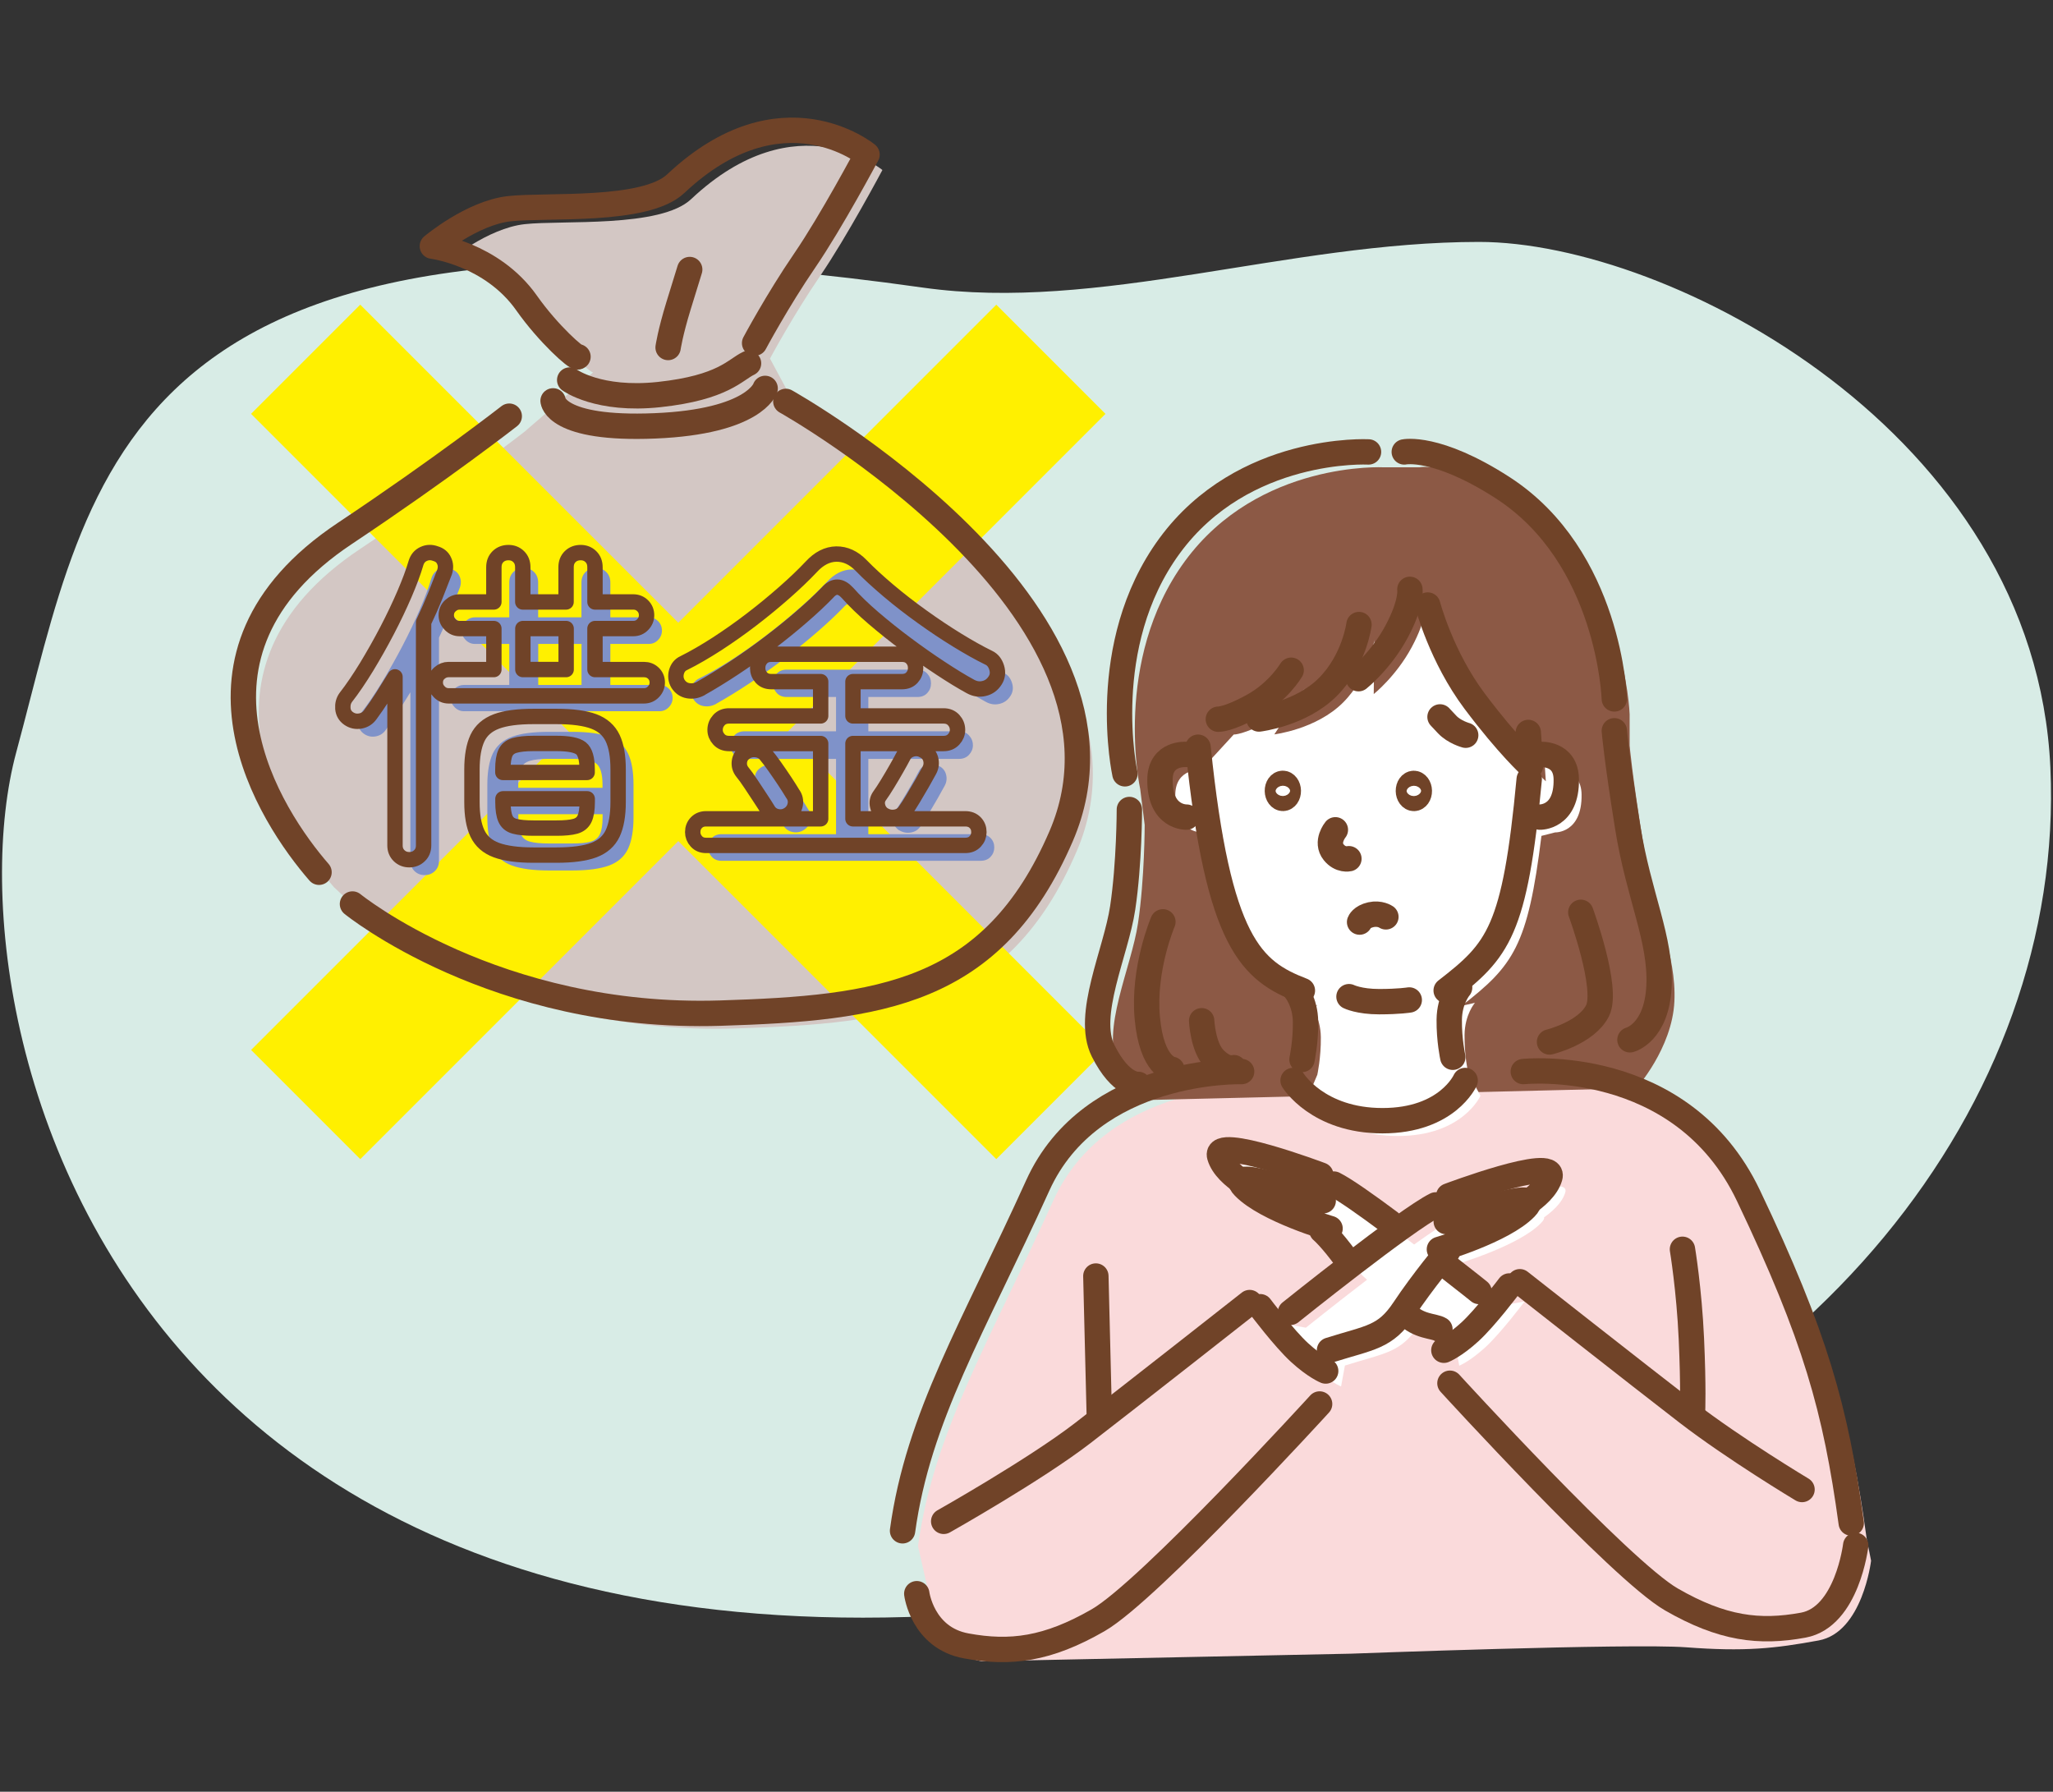 <?xml version="1.0" encoding="UTF-8"?><svg id="_レイヤー_2" xmlns="http://www.w3.org/2000/svg" viewBox="0 0 267 233"><rect x="0" y="0" width="267" height="233" fill="#333333" stroke="none"/><defs><style>.cls-1{fill:#d3c7c4;}.cls-1,.cls-2,.cls-3,.cls-4,.cls-5,.cls-6,.cls-7,.cls-8{stroke-width:0px;}.cls-2,.cls-9,.cls-10,.cls-11{fill:none;}.cls-3{fill:#d8ece6;}.cls-4{fill:#fff000;}.cls-5{fill:#8c5945;}.cls-6{fill:#7f92c9;}.cls-9{stroke-miterlimit:10;}.cls-9,.cls-10{stroke-width:3.3px;}.cls-9,.cls-10,.cls-11{stroke:#704328;}.cls-10,.cls-11{stroke-linecap:round;stroke-linejoin:round;}.cls-11{stroke-width:2px;}.cls-7{fill:#fff;}.cls-8{fill:#fadadb;}</style></defs><g id="_内容"><path class="cls-3" d="M120.02,37.4c22.82,3.23,47.56-5.94,72.33-5.94s72.33,24.77,74.31,68.37c1.98,43.6-31.62,85.81-84.22,100.07C17.96,244.48-7.8,134.5,2.11,97.84,12.02,61.18,14.99,22.54,120.02,37.4Z"/><path class="cls-1" d="M43.49,115.44c-6.18-7.1-20.28-28.3,3.34-44.05,12.74-8.49,21.4-15.26,21.4-15.26l8.94-7.73c-.1.35-3.85-2.96-6.68-6.98-4.53-6.43-12.26-7.4-12.26-7.4,0,0,5.14-4.33,10.01-4.87,4.87-.54,17.65.51,21.64-3.25,13.79-12.98,24.88-3.79,24.88-3.79,0,0-4.6,8.66-8.11,13.79-3.52,5.14-6.51,10.73-6.51,10.73l4.07,7.56s48.49,27.13,35.8,56.55c-8.88,20.6-23.64,22.35-44.32,23-29.3.92-47.84-14.19-47.84-14.19l-4.35-4.12Z"/><path class="cls-8" d="M121.23,209.25s.72,5.75,6.44,6.79l48.02-.99s36.42-1.37,43.6-.83c7.61.58,11.52.16,17.23-.89,5.72-1.05,6.82-10.37,6.82-10.37l-.58-2.91c-2.03-14.82-4.66-24.29-13.37-42.58-8.72-18.31-29.28-16.13-29.28-16.13h-36.62s-19.54-.6-26.52,14.82c-8.36,18.46-15.55,30.08-17.58,44.9l1.85,8.17Z"/><rect class="cls-4" x="19.68" y="85.14" width="137.06" height="20.08" transform="translate(93.14 -34.5) rotate(45)"/><rect class="cls-4" x="19.68" y="85.14" width="137.06" height="20.08" transform="translate(217.89 100.11) rotate(135)"/><path class="cls-6" d="M55.23,113.8c-.52,0-.96-.17-1.32-.52-.36-.35-.54-.79-.54-1.34v-21.92c-.55.9-1.09,1.76-1.62,2.6-.54.84-1.06,1.6-1.58,2.3-.32.46-.75.74-1.3.84-.55.1-1.05,0-1.52-.32-.46-.32-.71-.75-.76-1.3-.04-.55.08-1.02.37-1.43.9-1.15,1.8-2.49,2.73-4.01.92-1.52,1.81-3.09,2.66-4.72.85-1.63,1.6-3.21,2.25-4.72.65-1.52,1.15-2.85,1.49-4.01.17-.58.5-.98,1-1.21.49-.23,1.01-.25,1.56-.04.52.15.89.45,1.1.91.22.46.24.95.07,1.47-.38.98-.79,2.03-1.23,3.14-.45,1.11-.95,2.25-1.5,3.4v29.02c0,.55-.18,1-.54,1.34-.36.35-.8.52-1.32.52ZM60.34,92.49c-.46,0-.87-.17-1.21-.52-.35-.35-.52-.75-.52-1.21,0-.49.17-.89.52-1.21.35-.32.75-.48,1.21-.48h5.89v-5.33h-4.46c-.46,0-.87-.17-1.21-.52-.35-.35-.52-.75-.52-1.21,0-.49.17-.9.52-1.23.35-.33.75-.5,1.21-.5h4.46v-4.51c0-.58.18-1.04.54-1.39.36-.35.82-.52,1.36-.52.52,0,.96.17,1.32.52.36.35.54.81.54,1.39v4.51h5.63v-4.51c0-.58.18-1.04.54-1.39.36-.35.82-.52,1.36-.52.52,0,.96.17,1.32.52.36.35.54.81.54,1.39v4.51h4.98c.49,0,.9.17,1.23.5.33.33.5.74.5,1.23,0,.46-.17.87-.5,1.21-.33.35-.74.52-1.23.52h-4.98v5.33h6.37c.49,0,.9.16,1.23.48.33.32.5.72.5,1.21,0,.46-.17.87-.5,1.21-.33.35-.74.52-1.23.52h-25.43ZM71.39,113.2c-2.05,0-3.66-.22-4.83-.65-1.17-.43-1.99-1.16-2.47-2.17-.48-1.01-.71-2.37-.71-4.07v-4.25c0-1.7.24-3.06.71-4.07.48-1.01,1.3-1.73,2.47-2.17s2.78-.65,4.83-.65h2.99c2.08,0,3.7.22,4.85.65,1.15.43,1.97,1.16,2.45,2.17.48,1.01.71,2.37.71,4.07v4.25c0,1.7-.24,3.06-.71,4.07-.48,1.01-1.29,1.73-2.45,2.17-1.16.43-2.77.65-4.85.65h-2.99ZM67.4,102.45h10.96v-.39c0-1.41-.27-2.33-.8-2.75-.54-.42-1.6-.63-3.18-.63h-2.99c-1.07,0-1.89.09-2.47.26s-.97.5-1.19.97c-.22.48-.33,1.19-.33,2.14v.39ZM71.39,109.69h2.99c1.07,0,1.88-.08,2.45-.24.56-.16.96-.48,1.19-.97.23-.49.35-1.21.35-2.17v-.43h-10.96v.43c0,.95.11,1.68.33,2.17.22.49.61.82,1.19.97.58.16,1.4.24,2.47.24ZM70,89.07h5.63v-5.33h-5.63v5.33Z"/><path class="cls-6" d="M93.13,91.54c-.55.29-1.1.38-1.65.28-.55-.1-.98-.4-1.3-.89-.29-.49-.35-1.01-.2-1.56.16-.55.47-.92.93-1.13,1.39-.69,2.84-1.54,4.38-2.53,1.53-1,3.04-2.06,4.53-3.21,1.49-1.14,2.89-2.3,4.22-3.47,1.33-1.17,2.48-2.27,3.46-3.31,1.01-1.1,2.1-1.65,3.27-1.67,1.17-.01,2.25.48,3.23,1.49.98,1.01,2.16,2.09,3.53,3.25,1.37,1.16,2.83,2.29,4.38,3.4,1.54,1.11,3.07,2.13,4.57,3.05,1.5.92,2.87,1.69,4.12,2.3.49.23.83.66,1.02,1.28.19.62.12,1.18-.2,1.67-.35.55-.82.9-1.43,1.04-.61.15-1.2.06-1.78-.26-1.16-.63-2.46-1.43-3.9-2.38-1.45-.95-2.92-1.98-4.42-3.1-1.5-1.11-2.92-2.25-4.27-3.4-1.34-1.15-2.48-2.25-3.4-3.29-.9-.98-1.76-1-2.6-.04-.95.98-2.08,2.04-3.38,3.16-1.3,1.13-2.7,2.26-4.2,3.4-1.5,1.14-3.02,2.22-4.55,3.23-1.53,1.01-2.99,1.91-4.38,2.69ZM93.83,111.94c-.52,0-.94-.17-1.26-.52s-.48-.75-.48-1.21c0-.49.16-.9.48-1.23.32-.33.74-.5,1.26-.5h14.9v-9.79h-11.91c-.55,0-.99-.18-1.32-.54-.33-.36-.5-.77-.5-1.23,0-.49.17-.92.5-1.28.33-.36.77-.54,1.32-.54h11.91v-4.46h-6.41c-.55,0-.98-.17-1.3-.52-.32-.35-.48-.77-.48-1.26s.16-.91.48-1.26.75-.52,1.3-.52h16.98c.55,0,.98.17,1.3.52.32.35.48.77.48,1.26s-.16.91-.48,1.26c-.32.35-.75.52-1.3.52h-6.37v4.46h11.78c.55,0,.99.18,1.32.54.33.36.5.79.5,1.28,0,.46-.17.87-.5,1.23-.33.36-.77.54-1.32.54h-11.78v9.79h14.6c.55,0,.98.17,1.3.5.32.33.48.74.48,1.23,0,.46-.16.87-.48,1.21-.32.35-.75.52-1.3.52h-33.7ZM104.57,107.91c-.43.29-.91.39-1.43.3-.52-.09-.92-.35-1.21-.78-.26-.43-.6-.97-1.02-1.6-.42-.63-.84-1.27-1.26-1.91-.42-.64-.79-1.14-1.1-1.52-.32-.4-.45-.85-.39-1.34.06-.49.29-.88.69-1.17.4-.32.88-.46,1.43-.41s1,.28,1.34.71c.32.38.7.88,1.15,1.52.45.64.89,1.28,1.32,1.93.43.65.76,1.18,1,1.58.32.43.43.91.33,1.43-.1.52-.38.94-.84,1.26ZM116.96,108c-.43-.29-.71-.68-.82-1.17-.12-.49-.03-.94.26-1.34.29-.4.63-.92,1.02-1.56.39-.64.77-1.28,1.15-1.95.38-.66.68-1.21.91-1.65.23-.46.61-.76,1.13-.91.52-.14,1.01-.09,1.47.17.49.23.81.6.95,1.1.14.51.09,1-.17,1.49-.23.43-.54.99-.93,1.67-.39.68-.78,1.34-1.17,1.99-.39.65-.73,1.18-1.02,1.58-.29.46-.71.74-1.26.84-.55.1-1.05,0-1.52-.28Z"/><path class="cls-5" d="M211.95,97.03s.29,3.56,1.74,12.57c1.45,9.01,4.36,14.53,4.07,20.64-.29,6.1-4.95,11.28-4.95,11.28l-62.77,1.51s-2.25.29-4.58-4.36,1.67-12.79,2.54-18.6c.87-5.81.87-12.79.87-12.79l-.58-4.65s-3.68-16.7,5.81-29.65c9.59-13.08,25.87-12.21,25.87-12.21h4.65s4.19-.9,12.79,4.65c13.95,9.01,14.53,27.47,14.53,27.47v4.14Z"/><path class="cls-7" d="M178.74,83.22s-.58,4.65-4.07,8.14c-3.49,3.49-8.94,4.14-8.94,4.14l4.19-6.35s-1.65,2.79-4.9,4.6c-3.24,1.81-4.57,1.77-4.57,1.77l-4.21,4.58s-3.34-.26-3.39,3.22c-.08,5.06,3.45,4.93,3.45,4.93l2.56-.21c2.64,17.61,5.89,20.22,12.51,22.77l-.94-.11s1.32,1.51,1.35,4.18c.03,2.67-.46,4.89-.46,4.89l-1.16,2.73s3.2,5.23,11.63,5.23,10.75-5.23,10.75-5.23l-1.61-3.02s-.49-2.22-.46-4.89c.03-2.67,1.35-4.18,1.35-4.18l-1.75.4c6.76-5.23,8.64-7.8,10.4-22.11l1.77-.45s3.53.13,3.45-4.93c-.05-3.48-3.39-3.22-3.39-3.22l-1.55-2.86.29,4.36s-2.91-2.62-7.27-8.43c-4.36-5.81-6.1-12.5-6.1-12.5l-2.33-2.03s.29,1.74-1.74,5.52c-2.03,3.78-4.94,6.1-4.94,6.1l.07-7.05Z"/><path class="cls-7" d="M188.72,158.69c-3.9,1.94-18.89,13.97-18.89,13.97l-3.93-.72s3.09,4.11,5.11,5.96c2.02,1.85,3.4,2.4,3.4,2.4l.5-2.72c5.33-1.68,7.24-1.63,9.69-5.31,2.45-3.69,5.67-7.53,5.67-7.53l-1.06-.27s8.27-2.4,11.19-5.41c2.92-3.01-10.3,1.8-10.3,1.8l7.85-.92s4.81-2.07,5.62-4.88c.81-2.81-13.16,2.46-13.16,2.46l-1.69,1.17Z"/><path class="cls-7" d="M182.78,160.97c-3.06-2.28-5.9-4.29-7.31-4.99l-1.69-1.17s-13.97-5.27-13.16-2.46c.81,2.81,5.62,4.88,5.62,4.88l7.85.92s-13.22-4.82-10.3-1.8c2.92,3.01,11.19,5.41,11.19,5.41l-1.06.27s1.16.96,3.23,3.81l7.7,6.98c1.6,1.74,3.71,1.6,4.43,2.06l.5,2.72s1.38-.55,3.4-2.4c2.02-1.85,5.11-5.96,5.11-5.96l-3.93.72s-1.14-.93-4.2-3.31l-7.37-5.67Z"/><path class="cls-11" d="M53.23,111.8c-.52,0-.96-.17-1.32-.52-.36-.35-.54-.79-.54-1.34v-21.92c-.55.9-1.09,1.76-1.62,2.6-.54.84-1.06,1.6-1.58,2.3-.32.46-.75.74-1.3.84-.55.1-1.05,0-1.52-.32-.46-.32-.71-.75-.76-1.3-.04-.55.08-1.02.37-1.43.9-1.15,1.8-2.49,2.73-4.01.92-1.52,1.81-3.09,2.66-4.72.85-1.63,1.6-3.21,2.25-4.72.65-1.52,1.15-2.85,1.49-4.01.17-.58.5-.98,1-1.21.49-.23,1.01-.25,1.56-.04.52.15.89.45,1.1.91.22.46.24.95.07,1.47-.38.98-.79,2.03-1.23,3.14-.45,1.11-.95,2.25-1.5,3.4v29.02c0,.55-.18,1-.54,1.34-.36.35-.8.52-1.32.52ZM58.34,90.49c-.46,0-.87-.17-1.21-.52-.35-.35-.52-.75-.52-1.21,0-.49.17-.89.52-1.21.35-.32.75-.48,1.21-.48h5.89v-5.33h-4.46c-.46,0-.87-.17-1.21-.52-.35-.35-.52-.75-.52-1.21,0-.49.17-.9.52-1.23.35-.33.75-.5,1.21-.5h4.46v-4.51c0-.58.18-1.04.54-1.39.36-.35.82-.52,1.36-.52.52,0,.96.17,1.32.52.36.35.54.81.54,1.39v4.51h5.63v-4.51c0-.58.18-1.04.54-1.39.36-.35.82-.52,1.36-.52.52,0,.96.17,1.32.52.36.35.54.81.54,1.39v4.51h4.98c.49,0,.9.17,1.23.5.33.33.5.74.5,1.23,0,.46-.17.87-.5,1.21-.33.35-.74.52-1.23.52h-4.98v5.33h6.37c.49,0,.9.16,1.23.48.33.32.5.72.5,1.21,0,.46-.17.87-.5,1.21-.33.35-.74.52-1.23.52h-25.43ZM69.39,111.2c-2.05,0-3.66-.22-4.83-.65-1.17-.43-1.99-1.16-2.47-2.17-.48-1.01-.71-2.37-.71-4.07v-4.25c0-1.7.24-3.06.71-4.07.48-1.01,1.3-1.73,2.47-2.17s2.78-.65,4.83-.65h2.99c2.08,0,3.7.22,4.85.65,1.15.43,1.97,1.16,2.45,2.17.48,1.01.71,2.37.71,4.07v4.25c0,1.7-.24,3.06-.71,4.07-.48,1.01-1.29,1.73-2.45,2.17-1.16.43-2.77.65-4.85.65h-2.99ZM65.4,100.45h10.96v-.39c0-1.41-.27-2.33-.8-2.75-.54-.42-1.6-.63-3.18-.63h-2.99c-1.07,0-1.89.09-2.47.26s-.97.5-1.19.97c-.22.48-.33,1.19-.33,2.14v.39ZM69.39,107.69h2.99c1.07,0,1.88-.08,2.45-.24.56-.16.96-.48,1.19-.97.23-.49.35-1.21.35-2.17v-.43h-10.96v.43c0,.95.11,1.68.33,2.17.22.49.61.82,1.19.97.58.16,1.4.24,2.47.24ZM68,87.07h5.63v-5.33h-5.63v5.33Z"/><path class="cls-11" d="M91.13,89.54c-.55.29-1.1.38-1.65.28-.55-.1-.98-.4-1.3-.89-.29-.49-.35-1.01-.2-1.56.16-.55.47-.92.93-1.13,1.39-.69,2.84-1.54,4.38-2.53,1.53-1,3.04-2.06,4.53-3.21,1.49-1.14,2.89-2.3,4.22-3.47,1.33-1.17,2.48-2.27,3.46-3.31,1.01-1.1,2.1-1.65,3.27-1.67,1.17-.01,2.25.48,3.23,1.49.98,1.01,2.16,2.09,3.53,3.25,1.37,1.16,2.83,2.29,4.38,3.4,1.54,1.11,3.07,2.13,4.57,3.05,1.5.92,2.87,1.69,4.12,2.3.49.23.83.66,1.02,1.28.19.62.12,1.18-.2,1.67-.35.55-.82.9-1.43,1.04-.61.15-1.2.06-1.78-.26-1.16-.63-2.46-1.43-3.9-2.38-1.45-.95-2.92-1.98-4.42-3.1-1.5-1.11-2.92-2.25-4.27-3.4-1.34-1.15-2.48-2.25-3.4-3.29-.9-.98-1.76-1-2.6-.04-.95.98-2.08,2.04-3.38,3.16-1.3,1.13-2.7,2.26-4.2,3.4-1.5,1.14-3.02,2.22-4.55,3.23-1.53,1.01-2.99,1.91-4.38,2.69ZM91.83,109.94c-.52,0-.94-.17-1.26-.52s-.48-.75-.48-1.21c0-.49.16-.9.48-1.23.32-.33.74-.5,1.26-.5h14.9v-9.79h-11.91c-.55,0-.99-.18-1.32-.54-.33-.36-.5-.77-.5-1.23,0-.49.17-.92.5-1.28.33-.36.77-.54,1.32-.54h11.91v-4.46h-6.41c-.55,0-.98-.17-1.3-.52-.32-.35-.48-.77-.48-1.26s.16-.91.48-1.26.75-.52,1.3-.52h16.98c.55,0,.98.17,1.3.52.32.35.48.77.48,1.26s-.16.91-.48,1.26c-.32.35-.75.52-1.3.52h-6.37v4.46h11.78c.55,0,.99.18,1.32.54.33.36.5.79.5,1.28,0,.46-.17.87-.5,1.23-.33.36-.77.54-1.32.54h-11.78v9.79h14.6c.55,0,.98.17,1.3.5.32.33.48.74.48,1.23,0,.46-.16.87-.48,1.21-.32.35-.75.52-1.3.52h-33.7ZM102.57,105.91c-.43.29-.91.39-1.43.3-.52-.09-.92-.35-1.21-.78-.26-.43-.6-.97-1.02-1.6-.42-.63-.84-1.27-1.26-1.91-.42-.64-.79-1.14-1.1-1.52-.32-.4-.45-.85-.39-1.34.06-.49.29-.88.69-1.17.4-.32.88-.46,1.43-.41s1,.28,1.34.71c.32.38.7.88,1.15,1.52.45.64.89,1.28,1.32,1.93.43.65.76,1.18,1,1.58.32.43.43.91.33,1.43-.1.52-.38.94-.84,1.26ZM114.96,106c-.43-.29-.71-.68-.82-1.17-.12-.49-.03-.94.26-1.34.29-.4.63-.92,1.02-1.56.39-.64.77-1.28,1.15-1.95.38-.66.68-1.21.91-1.65.23-.46.61-.76,1.13-.91.52-.14,1.01-.09,1.47.17.49.23.81.6.95,1.1.14.51.09,1-.17,1.49-.23.43-.54.99-.93,1.67-.39.68-.78,1.34-1.17,1.99-.39.65-.73,1.18-1.02,1.58-.29.46-.71.74-1.26.84-.55.1-1.05,0-1.52-.28Z"/><path class="cls-10" d="M102.2,52.2s48.49,27.13,35.8,56.55c-8.88,20.6-23.64,22.35-44.32,23-29.3.92-47.84-14.19-47.84-14.19"/><path class="cls-10" d="M66.23,54.12s-8.66,6.77-21.4,15.26c-23.62,15.75-9.52,36.95-3.34,44.05"/><path class="cls-10" d="M71.93,52.13s.27,3.79,13.25,3.25c12.98-.54,14.33-4.87,14.33-4.87"/><path class="cls-10" d="M74.09,49.42s3.72,2.74,11.63,1.89c8.37-.9,9.89-3.25,11.63-4.06"/><path class="cls-10" d="M75.17,46.39c-.1.35-3.85-2.96-6.68-6.98-4.53-6.43-12.26-7.4-12.26-7.4,0,0,5.14-4.33,10.01-4.87,4.87-.54,17.65.51,21.64-3.25,13.79-12.98,24.88-3.79,24.88-3.79,0,0-4.6,8.66-8.11,13.79-3.52,5.14-6.51,10.73-6.51,10.73"/><path class="cls-10" d="M89.7,35.05s-.38,1.21-1.46,4.73c-1.08,3.52-1.35,5.41-1.35,5.41"/><path class="cls-10" d="M169.38,128.82c-6.62-2.55-10.95-6.11-13.57-31.65"/><path class="cls-10" d="M188.08,128.81c6.76-5.23,8.94-7.63,10.8-27.48"/><ellipse class="cls-9" cx="166.85" cy="102.84" rx=".71" ry=".98" transform="translate(-1.64 2.7) rotate(-.92)"/><ellipse class="cls-9" cx="183.88" cy="102.84" rx=".71" ry=".98" transform="translate(-1.63 2.98) rotate(-.92)"/><path class="cls-10" d="M173.67,107.91s-1.3,1.58-.22,2.92c.89,1.1,1.98.84,1.98.84"/><path class="cls-10" d="M176.82,119.91s.24-.68,1.47-.96c1.17-.26,1.95.28,1.95.28"/><path class="cls-10" d="M200.31,98.11s3.34-.26,3.39,3.22c.08,5.06-3.45,4.93-3.45,4.93"/><path class="cls-10" d="M154.25,98.11s-3.34-.26-3.39,3.22c-.08,5.06,3.45,4.93,3.45,4.93"/><path class="cls-10" d="M190.62,95.61s-1.48-.4-2.41-1.39l-.93-.99"/><path class="cls-10" d="M189.83,128.42s-1.32,1.51-1.35,4.18c-.03,2.67.46,4.89.46,4.89"/><path class="cls-10" d="M168.44,128.71s1.32,1.51,1.35,4.18c.03,2.67-.46,4.89-.46,4.89"/><path class="cls-10" d="M161.48,139.35s-19.54-.6-26.52,14.82c-8.36,18.46-15.55,30.08-17.58,44.9"/><path class="cls-10" d="M198.11,139.35s20.56-2.18,29.28,16.13c8.71,18.29,11.34,27.76,13.37,42.58"/><path class="cls-10" d="M168.17,140.51s3.2,5.23,11.63,5.23,10.75-5.23,10.75-5.23"/><path class="cls-10" d="M183.36,76.64s.29,1.74-1.74,5.52c-2.03,3.78-4.94,6.1-4.94,6.1"/><path class="cls-10" d="M176.74,81.22s-.58,4.65-4.07,8.14c-3.49,3.49-8.94,4.14-8.94,4.14"/><path class="cls-10" d="M185.68,78.68s1.74,6.68,6.1,12.5c4.36,5.81,7.27,8.43,7.27,8.43l-.29-4.36"/><path class="cls-10" d="M177.98,58.77s-16.28-.87-25.87,12.21c-9.49,12.94-5.81,29.65-5.81,29.65"/><path class="cls-10" d="M182.63,58.77s4.19-.9,12.79,4.65c13.95,9.01,14.53,27.47,14.53,27.47"/><path class="cls-10" d="M146.88,105.27s0,6.98-.87,12.79c-.87,5.81-4.87,13.95-2.54,18.6,2.33,4.65,4.58,4.36,4.58,4.36"/><path class="cls-10" d="M151.24,119.88s-2.62,6.1-2.03,12.5c.58,6.39,3.2,6.68,3.2,6.68"/><path class="cls-10" d="M209.95,95.03s.29,3.56,1.74,12.57c1.45,9.01,4.36,14.53,4.07,20.64-.29,6.1-3.78,6.98-3.78,6.98"/><path class="cls-10" d="M205.59,118.64s3.63,9.88,2.18,12.79c-1.45,2.91-6.25,4.07-6.25,4.07"/><path class="cls-10" d="M167.92,87.16s-1.65,2.79-4.9,4.6c-3.24,1.81-4.57,1.77-4.57,1.77"/><path class="cls-10" d="M156.28,132.74s.15,3.44,1.66,4.97c1.51,1.52,2.53,1.13,2.53,1.13"/><path class="cls-10" d="M175.44,129.61s1.31.65,3.92.65,3.92-.22,3.92-.22"/><path class="cls-10" d="M188.09,158.86s13.22-4.82,10.3-1.8c-2.92,3.01-11.19,5.41-11.19,5.41"/><path class="cls-10" d="M167.83,170.66s14.99-12.03,18.89-13.97"/><path class="cls-10" d="M188.41,155.52s13.97-5.27,13.16-2.46c-.81,2.81-5.62,4.88-5.62,4.88"/><path class="cls-10" d="M172.91,175.58c5.33-1.68,7.24-1.63,9.69-5.31,2.45-3.69,5.67-7.53,5.67-7.53"/><path class="cls-10" d="M163.9,169.93s3.09,4.11,5.11,5.96c2.02,1.85,3.4,2.4,3.4,2.4"/><path class="cls-10" d="M162.52,169.39s-15.54,12.22-21.73,16.99c-6.19,4.77-18.06,11.46-18.06,11.46"/><path class="cls-10" d="M119.23,207.25s.72,5.75,6.44,6.79c5.72,1.05,10.55.46,17.16-3.35,6.61-3.81,28.79-28.11,28.79-28.11"/><path class="cls-10" d="M172.09,156.15s-13.22-4.82-10.3-1.8c2.92,3.01,11.19,5.41,11.19,5.41"/><path class="cls-10" d="M180.78,158.97c-3.06-2.28-5.9-4.29-7.31-4.99"/><path class="cls-10" d="M192.36,167.95s-1.14-.93-4.2-3.31"/><path class="cls-10" d="M171.78,152.81s-13.97-5.27-13.16-2.46c.81,2.81,5.62,4.88,5.62,4.88"/><path class="cls-10" d="M175.15,163.84c-2.07-2.85-3.23-3.81-3.23-3.81"/><path class="cls-10" d="M187.27,172.87c-.72-.46-2.83-.31-4.43-2.06"/><path class="cls-10" d="M196.29,167.23s-3.09,4.11-5.11,5.96c-2.02,1.85-3.4,2.4-3.4,2.4"/><path class="cls-10" d="M197.66,166.68s15.54,12.22,21.73,16.99c6.19,4.77,14.97,10.03,14.97,10.03"/><path class="cls-10" d="M241.34,200.97s-1.11,9.32-6.82,10.37c-5.72,1.05-10.55.46-17.16-3.35-6.61-3.81-28.79-28.11-28.79-28.11"/><line class="cls-10" x1="142.52" y1="165.94" x2="142.96" y2="183.82"/><path class="cls-10" d="M218.81,162.46s.87,5.23,1.16,11.63.15,9.45.15,9.45"/><rect class="cls-2" width="267" height="233"/></g></svg>
